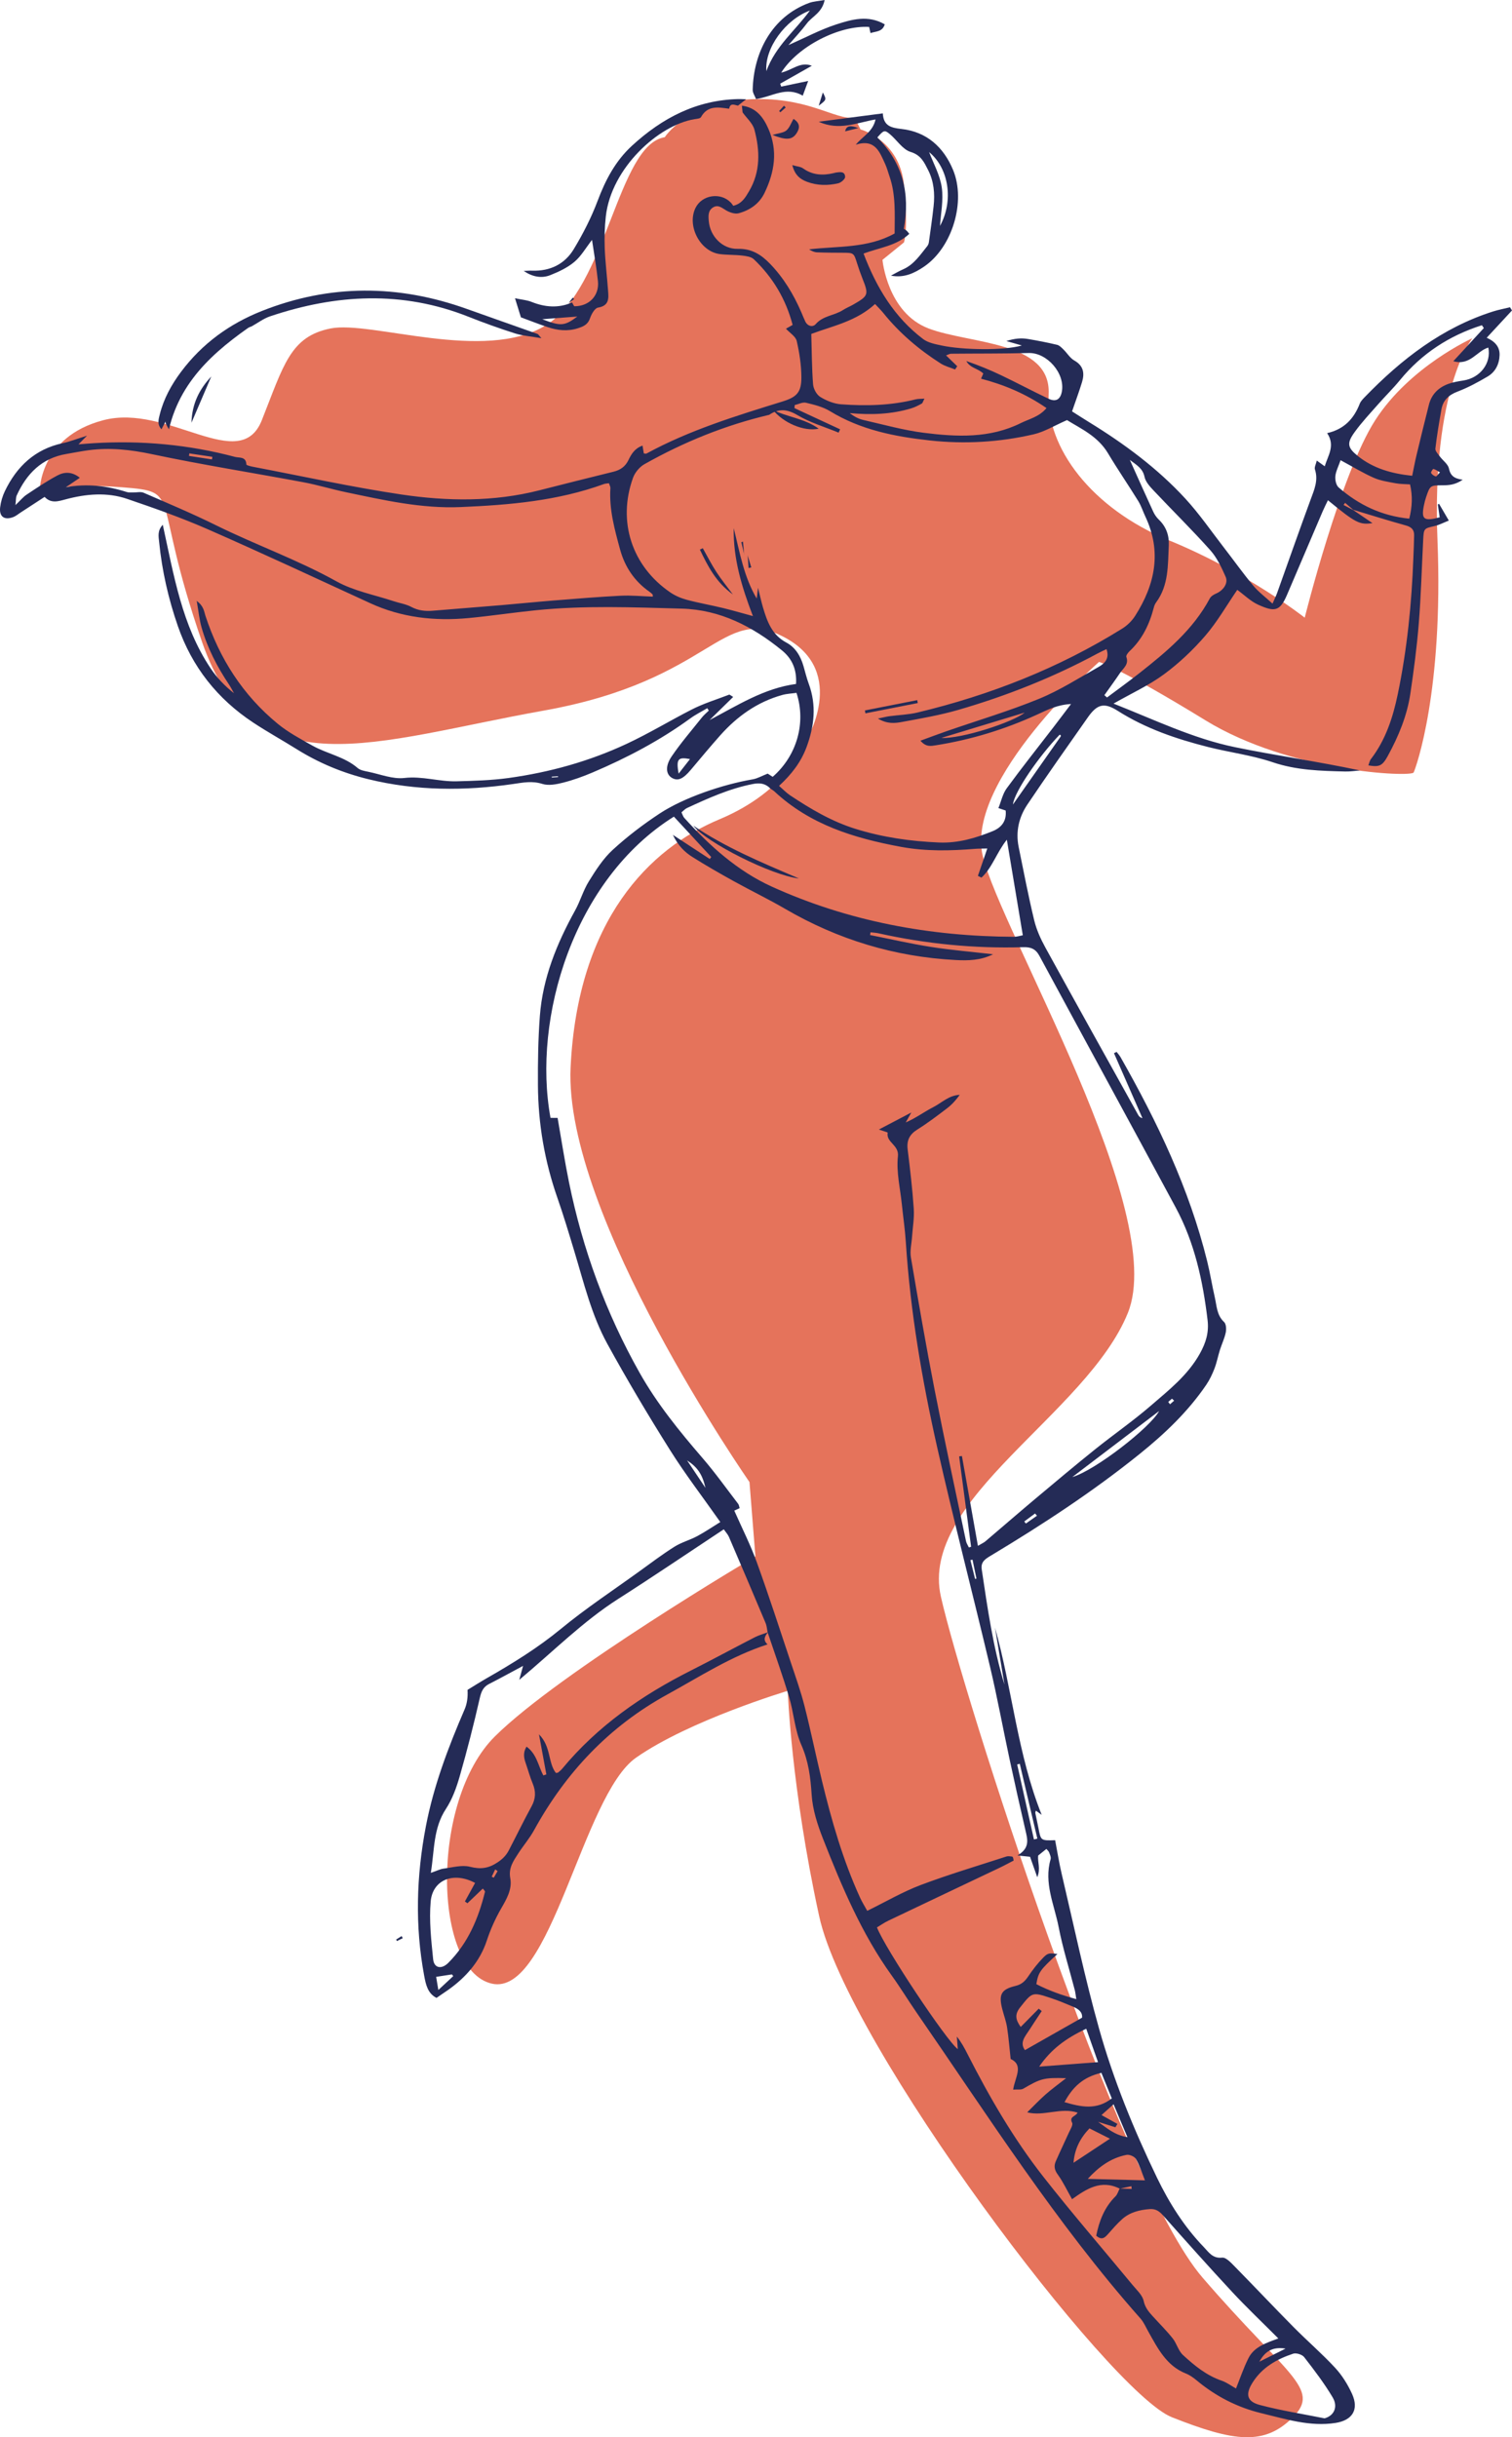 <?xml version="1.0" encoding="utf-8"?>
<svg width="229px" height="369px" viewbox="0 0 229 369" version="1.1" xmlns:xlink="http://www.w3.org/1999/xlink" xmlns="http://www.w3.org/2000/svg">
  <g id="Group-7">
    <path d="M94.682 5.775C94.682 5.775 97.851 0.716 107.004 0.073C116.158 -0.569 120.439 3.228 123.459 2.825L124.33 4.596C124.33 4.596 130.198 6.163 130.909 12.943C131.622 19.723 130.909 21.701 130.909 21.701L127.655 24.342C127.655 24.342 128.379 32.345 134.637 34.728C140.894 37.11 153.207 36.603 152.822 44.666C152.439 52.73 159.257 61.965 171.116 66.835C182.977 71.704 191.607 78.518 191.607 78.518C191.607 78.518 197.021 56.794 202.284 48.62C207.547 40.445 217 36.209 217 36.209C217 36.209 210.796 43.904 211.713 66.802C212.63 89.702 208.452 101.22 208.106 101.953C207.76 102.685 189.432 101.948 176.559 94.051C163.687 86.152 160.453 85.213 160.453 85.213C160.453 85.213 140.113 103.137 142.84 114.574C145.566 126.011 171.012 168.506 164.817 183.788C158.62 199.071 133.166 211.946 136.502 226.735C139.838 241.523 163.316 314.966 176.123 329.823C188.929 344.681 194.133 346.649 189.823 350.971C185.513 355.294 180.93 354.715 171.483 350.971C162.035 347.229 122.336 294.685 118.067 275.109C113.799 255.533 113.313 240.993 113.313 240.993C113.313 240.993 98.432 245.441 90.32 251.123C82.21 256.805 77.416 287.316 68.507 285.329C59.599 283.341 59.119 257.654 68.957 247.891C78.795 238.127 108.409 220.643 108.409 220.643L107.513 209.387C107.513 209.387 79.35 168.958 80.42 146.598C81.49 124.238 92.409 113.454 102.946 109.053C113.484 104.65 115.968 97.38 115.968 97.38C115.968 97.38 122.591 86.773 112.901 81.54C103.213 76.306 102.111 87.981 76.365 92.583C50.62 97.186 32.474 104.853 24.613 82.228C16.752 59.604 21.788 59.51 12.517 58.776C3.243 58.044 0 59.51 0 59.51C0 59.51 -0.169 51.2 9.641 48.62C19.451 46.039 30.351 56.94 33.655 48.62C36.961 40.3 37.948 35.948 44.07 34.728C50.194 33.508 67.371 39.953 76.672 34.247C85.971 28.542 87.518 6.908 94.682 5.775" transform="translate(6 15)" id="Fill-6" fill="#E5735B" fill-rule="evenodd" stroke="none" />
    <path d="M176.935 196.252C177.025 196.372 177.114 196.491 177.203 196.609C177.412 196.427 177.62 196.243 177.829 196.06C177.719 195.962 177.608 195.863 177.498 195.764C177.311 195.928 177.123 196.089 176.935 196.252ZM83.566 101.593C83.57 101.635 83.572 101.677 83.575 101.719C83.888 101.695 84.201 101.672 84.515 101.648C84.513 101.605 84.51 101.563 84.507 101.521C84.194 101.545 83.88 101.569 83.566 101.593ZM75.367 267.289C75.245 267.202 75.122 267.115 75.001 267.03C74.825 267.396 74.65 267.761 74.473 268.128C74.576 268.18 74.68 268.234 74.782 268.287C74.977 267.954 75.172 267.621 75.367 267.289ZM157.058 213.481C156.959 213.37 156.86 213.258 156.762 213.147C156.218 213.549 155.676 213.949 155.133 214.349C155.212 214.456 155.29 214.561 155.369 214.666C155.932 214.272 156.495 213.875 157.058 213.481ZM147.68 223.048C147.75 223.035 147.819 223.018 147.889 223.003C147.689 222.047 147.49 221.09 147.291 220.133C147.185 220.157 147.08 220.18 146.973 220.204C147.21 221.153 147.445 222.101 147.68 223.048ZM218.088 55.511C217.658 55.271 217.391 55.066 217.092 54.996C217.019 54.978 216.681 55.496 216.744 55.605C216.885 55.848 217.184 56.063 217.459 56.134C217.577 56.166 217.796 55.813 218.088 55.511ZM28.673 52.646C28.655 52.773 28.638 52.9 28.62 53.027C29.782 53.205 30.943 53.38 32.104 53.557C32.124 53.427 32.143 53.295 32.162 53.165C30.999 52.992 29.837 52.818 28.673 52.646ZM106.845 209.267C106.372 207.206 105.637 206.137 104.063 205.107C105.078 206.623 105.961 207.944 106.845 209.267ZM194.7 339.584C193.063 339.326 191.741 339.703 190.736 341.569C192.281 340.795 193.49 340.191 194.7 339.584ZM66.057 283.298C66.153 283.876 66.236 284.369 66.388 285.288C67.335 284.407 67.99 283.796 68.647 283.187C68.579 283.101 68.512 283.014 68.445 282.928C67.703 283.043 66.961 283.157 66.057 283.298ZM102.779 101.128C103.323 100.433 103.867 99.737 104.5 98.927C102.682 98.58 102.389 98.905 102.779 101.128ZM154.451 251.046C154.318 251.079 154.187 251.109 154.056 251.141C154.904 254.925 155.75 258.709 156.597 262.495C156.77 262.454 156.941 262.412 157.113 262.372C156.226 258.598 155.338 254.821 154.451 251.046ZM166.309 305.249C167.612 306.161 168.794 307.262 170.75 307.568C170.013 305.818 169.399 304.36 168.656 302.592C167.992 303.185 167.574 303.558 166.826 304.225C167.806 304.769 168.523 305.167 169.241 305.566C169.138 305.734 169.034 305.903 168.931 306.072C168.057 305.797 167.183 305.523 166.309 305.249ZM142.576 95.72C145.596 95.891 153.476 93.328 155.188 91.889C151.002 93.16 146.788 94.44 142.576 95.72ZM140.721 7.029C141.341 8.679 142.358 10.471 142.633 12.37C142.916 14.33 142.477 16.393 142.367 18.203C144.454 14.41 143.722 9.491 140.721 7.029ZM153.414 105.805C156.009 102.112 158.327 98.817 160.639 95.518C160.673 95.47 160.68 95.374 160.654 95.324C160.632 95.279 160.545 95.265 160.488 95.236C157.402 98.436 153.624 103.858 153.414 105.805ZM162.588 311.447C164.428 310.232 166.133 309.105 168.106 307.802C166.926 307.208 166.008 306.746 165.004 306.241C163.536 307.779 162.757 309.419 162.588 311.447ZM162.408 207.629C165.933 206.59 174.281 200.051 175.553 197.635C171.138 200.99 166.773 204.31 162.408 207.629ZM173.406 314.106C172.922 312.903 172.601 311.824 172.051 310.877C171.834 310.503 171.061 310.166 170.626 310.251C168.197 310.722 166.346 312.133 164.748 313.884C167.593 313.957 170.26 314.025 173.406 314.106ZM161.226 302.269C163.757 303.006 166.063 303.503 168.388 301.701C167.854 300.387 167.334 299.111 166.813 297.834C164.041 298.456 162.441 300.003 161.226 302.269ZM164.517 291.154C161.466 292.574 159.165 294.276 157.391 296.89C160.43 296.66 163.235 296.446 166.303 296.212C165.71 294.531 165.18 293.03 164.517 291.154ZM157.321 288.117C157.472 288.24 157.622 288.361 157.773 288.482C157.156 289.42 156.527 290.352 155.923 291.298C155.295 292.281 154.37 293.229 155.233 294.39C158.159 292.729 160.981 291.128 163.885 289.478C163.967 288.66 163.368 288.178 162.608 287.858C161.492 287.386 160.37 286.913 159.222 286.53C156.3 285.553 156.34 285.608 154.491 287.938C153.661 288.982 153.81 289.804 154.593 290.882C155.565 289.898 156.443 289.008 157.321 288.117ZM203.036 53.675C202.7 54.654 202.316 55.365 202.246 56.104C202.193 56.66 202.36 57.466 202.742 57.797C205.764 60.421 209.222 62.105 213.439 62.526C213.894 60.715 213.959 59.085 213.558 57.338C212.754 57.281 212.038 57.297 211.349 57.164C210.239 56.951 209.082 56.789 208.063 56.338C206.447 55.626 204.93 54.694 203.036 53.675ZM71.955 269.079C68.728 267.341 65.521 268.571 65.229 271.893C64.975 274.772 65.309 277.725 65.601 280.623C65.74 282.007 66.883 282.19 67.891 281.184C70.895 278.182 72.464 274.44 73.458 270.404C73.479 270.32 73.313 270.189 73.126 269.931C72.344 270.679 71.57 271.416 70.795 272.154C70.668 272.063 70.54 271.973 70.413 271.883C70.928 270.947 71.443 270.011 71.955 269.079ZM200.608 350.139C202.023 349.762 202.709 348.425 201.827 346.947C200.558 344.82 199.042 342.83 197.52 340.868C197.219 340.48 196.321 340.2 195.857 340.352C193.387 341.171 191.161 342.422 189.716 344.712C188.596 346.49 188.819 347.589 190.817 348.119C194.033 348.97 197.34 349.482 200.608 350.139ZM171.12 53.632C172.392 56.459 173.512 58.975 174.666 61.475C174.87 61.918 175.17 62.348 175.521 62.685C176.638 63.752 177.091 65.096 177.018 66.564C176.872 69.538 177.023 72.599 175.109 75.192C174.942 75.417 174.824 75.696 174.754 75.969C174.098 78.494 173.02 80.776 171.077 82.591C170.838 82.814 170.514 83.255 170.59 83.46C171.014 84.604 170.116 85.172 169.626 85.901C168.864 87.035 168.054 88.135 167.265 89.25C167.397 89.366 167.53 89.483 167.664 89.599C169.303 88.37 170.97 87.174 172.579 85.905C176.685 82.668 180.7 79.344 183.227 74.607C183.398 74.287 183.802 74.027 184.156 73.878C185.264 73.411 186.066 72.311 185.629 71.323C185.003 69.906 184.311 68.427 183.294 67.29C180.538 64.205 177.58 61.301 174.741 58.288C174.166 57.678 173.502 56.959 173.343 56.193C173.084 54.953 172.231 54.46 171.12 53.632ZM224.734 33.669C224.635 33.526 224.537 33.385 224.439 33.242C219.517 34.806 215.348 37.505 212.037 41.543C210.998 42.811 209.816 43.963 208.733 45.197C207.515 46.583 206.238 47.935 205.164 49.426C203.957 51.1 204.059 51.76 205.646 53.037C207.993 54.923 210.761 55.708 213.884 56.034C214.123 54.882 214.298 53.912 214.528 52.956C215.145 50.387 215.77 47.819 216.421 45.258C216.823 43.676 217.884 42.65 219.382 42.112C220.108 41.851 220.889 41.727 221.656 41.606C224.163 41.213 225.887 39.009 225.415 36.623C223.678 37.114 222.665 39.416 220.113 38.685C221.765 36.892 223.248 35.28 224.734 33.669ZM140.014 44.353C139.794 44.77 139.745 45.025 139.6 45.105C139.105 45.377 138.593 45.646 138.054 45.811C135.014 46.74 131.902 46.838 128.695 46.547C129.341 47.052 130.016 47.418 130.739 47.583C133.801 48.281 136.85 49.141 139.954 49.53C144.914 50.154 149.902 50.391 154.608 48.056C155.904 47.414 157.397 47.114 158.499 45.782C155.328 43.6 152.059 42.245 148.584 41.335C148.717 41.024 148.819 40.791 148.923 40.552C148.172 39.792 146.911 39.731 146.359 38.664C148.195 39.293 149.973 40.024 151.704 40.851C154.091 41.992 156.425 43.241 158.815 44.372C159.918 44.894 160.596 44.475 160.819 43.312C161.352 40.533 158.578 37.375 155.815 37.447C151.892 37.551 147.966 37.515 144.041 37.554C143.816 37.556 143.595 37.702 143.287 37.809C143.945 38.447 144.46 38.948 144.977 39.448C144.869 39.612 144.762 39.776 144.654 39.94C143.921 39.641 143.122 39.446 142.465 39.027C139.191 36.938 136.252 34.453 133.803 31.413C133.423 30.941 132.982 30.517 132.53 30.03C129.666 32.663 126.086 33.352 122.874 34.558C122.952 37.215 122.952 39.709 123.144 42.189C123.197 42.866 123.673 43.75 124.231 44.093C125.166 44.67 126.305 45.132 127.389 45.212C131.171 45.489 134.952 45.401 138.667 44.465C139.035 44.372 139.433 44.398 140.014 44.353ZM149.531 112.464C148.703 112.485 148.209 112.475 147.719 112.514C143.947 112.816 140.239 112.916 136.433 112.21C129.343 110.895 122.685 108.863 117.281 103.816C117.075 103.624 116.791 103.51 116.592 103.309C115.85 102.57 114.983 102.514 114.013 102.703C110.496 103.385 107.268 104.847 104.048 106.336C103.746 106.475 103.51 106.756 103.215 106.993C103.381 107.332 103.454 107.63 103.635 107.829C107.465 112.047 111.714 115.888 116.884 118.232C128.504 123.503 140.833 125.775 153.576 125.832C154.031 125.833 154.489 125.675 154.91 125.599C154.103 120.766 153.322 116.098 152.492 111.133C150.931 113.097 150.289 115.368 148.645 116.875C148.466 116.785 148.287 116.695 148.108 116.605C148.548 115.322 148.991 114.038 149.531 112.464ZM98.871 74.332C98.856 74.134 98.877 74.037 98.84 74.001C98.69 73.852 98.53 73.705 98.356 73.585C96.086 72.002 94.629 69.811 93.914 67.193C93.088 64.165 92.24 61.118 92.448 57.914C92.463 57.674 92.308 57.423 92.227 57.162C91.898 57.212 91.679 57.209 91.486 57.279C84.47 59.836 77.151 60.456 69.771 60.77C63.843 61.025 58.133 59.724 52.405 58.523C50.243 58.072 48.122 57.419 45.954 57.013C38.297 55.581 30.597 54.369 22.982 52.756C19.776 52.077 16.655 51.74 13.437 52.162C12.305 52.309 11.184 52.543 10.059 52.732C6.322 53.359 4.029 55.724 2.526 59.019C2.384 59.331 2.429 59.729 2.34 60.473C3.103 59.748 3.509 59.236 4.028 58.892C5.568 57.871 7.105 56.826 8.736 55.965C9.76 55.424 10.929 55.389 12.09 56.337C11.331 56.852 10.655 57.307 9.981 57.764C13.146 57.197 16.197 57.536 19.209 58.497C19.517 58.596 19.877 58.547 20.212 58.554C20.732 58.568 21.32 58.414 21.76 58.606C25.431 60.201 29.128 61.753 32.713 63.525C38.727 66.496 45.067 68.741 50.958 72.017C53.596 73.485 56.731 74.061 59.645 75.03C60.524 75.323 61.482 75.454 62.285 75.885C63.358 76.459 64.436 76.561 65.597 76.462C69.017 76.173 72.439 75.916 75.858 75.627C78.564 75.399 81.267 75.123 83.974 74.906C87.313 74.64 90.652 74.361 93.998 74.194C95.613 74.114 97.242 74.278 98.871 74.332ZM169.596 315.37C166.738 313.93 164.5 315.439 162.368 316.963C161.62 315.643 161.012 314.342 160.185 313.2C159.685 312.51 159.604 311.912 159.903 311.225C160.529 309.784 161.22 308.372 161.861 306.936C162.088 306.427 162.55 305.735 162.379 305.39C161.897 304.423 162.909 304.471 163.207 303.853C160.634 303.02 158.083 304.463 155.573 303.811C156.522 302.88 157.406 301.941 158.369 301.093C159.297 300.276 160.308 299.55 161.466 298.64C158.096 298.538 157.63 298.683 154.978 300.232C154.637 300.431 154.116 300.321 153.447 300.372C153.718 298.526 155.111 296.681 153.067 295.732C152.879 294.014 152.762 292.476 152.526 290.955C152.385 290.041 152.057 289.157 151.819 288.26C151.221 285.999 151.595 285.196 153.795 284.672C154.745 284.447 155.244 283.949 155.746 283.206C156.418 282.206 157.169 281.237 158.012 280.38C158.738 279.643 158.946 279.689 160.157 279.837C157.509 282.261 157.255 282.62 156.96 284.404C158.817 285.354 160.767 286.069 163.011 286.67C162.901 285.993 162.87 285.646 162.784 285.312C161.959 282.127 160.962 278.977 160.337 275.754C159.68 272.376 158.066 269.08 159.122 265.481C159.209 265.183 159.011 264.784 158.891 264.452C158.825 264.272 158.646 264.131 158.481 263.928C158.02 264.3 157.603 264.639 157.235 264.934C157.124 265.945 157.642 266.894 157.098 268.214C156.636 266.901 156.313 265.989 156.007 265.116C155.469 265.061 155.035 265.016 154.098 264.919C156.042 263.783 155.622 262.459 155.309 261.109C154.485 257.557 153.686 253.998 152.922 250.432C151.916 245.748 151.056 241.031 149.953 236.372C147.331 225.309 144.465 214.304 141.961 203.218C139.646 192.958 137.874 182.593 137.193 172.071C137.07 170.145 136.782 168.232 136.586 166.312C136.338 163.893 135.734 161.435 135.993 159.07C136.184 157.319 134.186 156.986 134.441 155.488C134.452 155.425 133.755 155.241 133.104 155.014C134.813 154.118 136.252 153.365 138.024 152.436C137.592 153.204 137.386 153.57 137.178 153.937C138.708 153.286 139.954 152.335 141.327 151.637C142.632 150.971 143.728 149.813 145.356 149.765C144.796 150.538 144.185 151.228 143.465 151.777C141.988 152.906 140.5 154.033 138.928 155.018C137.74 155.762 137.3 156.665 137.472 158.046C137.841 161.024 138.19 164.012 138.394 167.005C138.49 168.407 138.23 169.833 138.133 171.25C138.063 172.292 137.789 173.371 137.96 174.374C139.098 181.071 140.251 187.767 141.554 194.432C143.05 202.08 144.705 209.696 146.306 217.324C146.377 217.66 146.592 217.967 146.74 218.287C146.853 218.252 146.965 218.218 147.077 218.185C146.473 213.624 145.869 209.065 145.265 204.504C145.406 204.482 145.547 204.462 145.687 204.44C146.482 208.901 147.276 213.362 148.11 218.042C148.671 217.709 148.993 217.571 149.25 217.356C151.756 215.228 154.237 213.072 156.756 210.957C159.768 208.431 162.779 205.902 165.845 203.441C168.631 201.201 171.586 199.162 174.289 196.827C177.025 194.462 179.897 192.226 181.734 188.922C182.658 187.255 183.116 185.713 182.892 183.853C182.182 177.914 180.924 172.123 178.066 166.818C171.215 154.096 164.287 141.415 157.416 128.703C156.859 127.671 156.121 127.371 154.986 127.406C147.59 127.631 140.279 126.91 133.055 125.303C132.661 125.215 132.25 125.201 131.847 125.152C131.823 125.29 131.799 125.427 131.776 125.565C134.851 126.174 137.91 126.884 141.004 127.367C144.118 127.854 147.269 128.116 150.404 128.477C148.546 129.414 146.641 129.451 144.744 129.351C135.504 128.867 126.901 126.257 118.9 121.593C116.371 120.119 113.724 118.848 111.161 117.429C109.036 116.252 106.924 115.045 104.87 113.749C103.694 113.006 102.683 112.026 101.911 110.399C103.991 111.761 105.743 112.907 107.497 114.053C107.571 113.953 107.644 113.853 107.719 113.753C105.826 111.707 103.934 109.661 102.065 107.641C86.85 117.149 80.61 138.159 83.377 153.247C83.708 153.25 84.042 153.252 84.452 153.255C85.025 156.516 85.519 159.764 86.174 162.98C88.244 173.148 91.771 182.788 96.87 191.836C99.518 196.537 102.899 200.691 106.412 204.763C108.321 206.975 110.022 209.369 111.804 211.69C111.924 211.847 111.94 212.084 112.02 212.336C111.761 212.456 111.523 212.566 111.211 212.711C112.358 215.314 113.655 217.864 114.623 220.534C116.449 225.575 118.097 230.681 119.796 235.769C120.519 237.936 121.288 240.095 121.85 242.306C122.803 246.048 123.576 249.836 124.483 253.591C125.948 259.647 127.666 265.626 130.264 271.315C130.579 272.002 130.988 272.647 131.349 273.303C134.177 271.918 136.717 270.424 139.432 269.399C143.709 267.786 148.103 266.483 152.454 265.068C152.7 264.988 153 265.063 153.276 265.083C153.328 265.087 153.389 265.163 153.421 265.221C153.453 265.281 153.454 265.358 153.526 265.689C152.862 266.03 152.14 266.428 151.396 266.782C145.78 269.454 140.157 272.112 134.545 274.792C133.93 275.085 133.368 275.484 132.819 275.812C134.079 279.046 143.357 292.988 145.063 294.241C145.01 293.559 144.965 292.951 144.919 292.34C145.61 293.203 146.077 294.084 146.528 294.973C149.846 301.49 153.508 307.812 158.022 313.566C162.388 319.133 167.026 324.487 171.531 329.947C172.162 330.71 173.023 331.476 173.213 332.362C173.432 333.378 173.975 334.006 174.589 334.683C175.598 335.796 176.673 336.857 177.606 338.03C178.216 338.797 178.461 339.903 179.158 340.546C180.889 342.139 182.713 343.642 185.013 344.434C185.814 344.709 186.524 345.246 187.199 345.62C187.796 344.145 188.334 342.522 189.095 341.012C189.946 339.329 191.712 338.734 193.613 338.046C191.14 335.566 188.81 333.36 186.629 331.015C183.078 327.2 179.609 323.306 176.146 319.411C175.573 318.766 175.017 318.395 174.136 318.458C172.601 318.573 171.146 318.93 169.975 319.964C169.179 320.667 168.483 321.491 167.773 322.289C167.302 322.817 166.845 323.206 166.027 322.49C166.471 320.293 167.247 318.213 168.944 316.533C169.248 316.232 169.37 315.748 169.578 315.35C170.187 315.369 170.796 315.388 171.405 315.406C171.389 315.27 171.371 315.132 171.354 314.996C170.768 315.12 170.182 315.245 169.596 315.37ZM116.475 46.811C109.821 48.378 103.547 50.929 97.604 54.278C96.865 54.694 96.165 55.538 95.876 56.337C93.486 62.953 95.703 69.716 101.519 73.691C102.264 74.201 103.148 74.576 104.023 74.811C105.815 75.292 107.648 75.608 109.453 76.045C110.951 76.407 112.433 76.843 114.033 77.276C112.341 72.874 111.036 68.569 111.124 63.959C112.038 67.594 112.645 71.313 114.608 74.624C114.663 74.171 114.718 73.718 114.807 72.989C115.103 74.177 115.297 75.085 115.56 75.974C116.189 78.101 116.923 80.131 119.093 81.284C120.479 82.021 121.249 83.336 121.687 84.832C121.948 85.724 122.16 86.635 122.481 87.504C123.692 90.77 123.334 93.954 122.145 97.142C121.3 99.406 119.881 101.244 117.99 102.982C118.614 103.52 119.099 104.038 119.673 104.419C122.775 106.485 125.969 108.371 129.562 109.49C133.687 110.774 137.91 111.377 142.218 111.557C145.084 111.677 147.733 110.9 150.332 109.844C151.732 109.276 152.474 108.267 152.313 106.713C151.923 106.583 151.61 106.478 151.215 106.345C151.637 105.302 151.859 104.189 152.467 103.358C154.742 100.246 157.144 97.23 159.494 94.174C160.351 93.061 161.192 91.936 162.212 90.591C160.132 90.693 158.617 91.482 157.078 92.188C152.175 94.435 147.065 95.997 141.739 96.837C141.013 96.951 140.238 97.133 139.409 96.142C140.893 95.6 142.139 95.127 143.396 94.692C148.054 93.079 152.796 91.671 157.353 89.808C160.506 88.52 163.422 86.642 166.408 84.962C167.349 84.433 168.076 83.647 167.583 82.28C167.09 82.519 166.64 82.718 166.209 82.951C159.51 86.561 152.472 89.35 145.178 91.466C142.374 92.279 139.476 92.781 136.6 93.308C135.548 93.501 134.393 93.642 132.964 92.791C133.817 92.615 134.253 92.497 134.699 92.437C136.116 92.247 137.565 92.208 138.947 91.878C149.94 89.249 160.348 85.159 169.966 79.171C170.726 78.698 171.44 78.002 171.92 77.248C174.942 72.506 175.991 67.529 173.466 62.198C173.1 61.424 172.842 60.585 172.394 59.861C170.895 57.431 169.273 55.076 167.81 52.625C166.25 50.011 163.635 48.876 161.606 47.603C159.67 48.449 158.176 49.381 156.552 49.757C151.366 50.957 146.093 51.263 140.787 50.681C135.495 50.102 130.343 49.083 125.694 46.244C124.622 45.591 123.313 45.273 122.07 44.977C121.558 44.854 120.935 45.198 120.364 45.33C120.351 45.483 120.337 45.637 120.325 45.791C122.63 46.86 124.934 47.93 127.238 49C127.162 49.166 127.086 49.332 127.011 49.5C124.917 48.639 122.7 47.99 120.773 46.849C119.181 45.908 117.904 45.841 116.458 46.832L116.475 46.811ZM204.927 61.2C205.911 61.87 206.894 62.54 207.869 63.205C205.914 63.484 205.328 63.189 201.122 59.737C200.842 60.329 200.56 60.873 200.32 61.434C198.517 65.642 196.721 69.852 194.924 74.063C193.837 76.606 193.029 76.663 190.564 75.558C189.422 75.045 188.476 74.094 187.391 73.305C185.786 75.646 184.372 78.136 182.537 80.263C180.685 82.413 178.568 84.409 176.286 86.092C174.031 87.756 171.425 88.945 168.65 90.526C174.932 93.005 180.746 95.832 187.066 97.127C193.313 98.408 199.641 99.295 205.974 100.649C205.234 100.706 204.491 100.826 203.752 100.807C200.042 100.716 196.374 100.63 192.755 99.405C189.592 98.334 186.214 97.918 182.961 97.096C178.162 95.882 173.509 94.303 169.279 91.616C167.224 90.312 166.169 90.605 164.764 92.602C161.679 96.99 158.585 101.372 155.592 105.823C154.312 107.728 153.811 109.916 154.279 112.224C155.032 115.935 155.749 119.656 156.636 123.338C156.983 124.772 157.62 126.173 158.336 127.474C162.986 135.937 167.694 144.368 172.388 152.807C172.507 153.022 172.68 153.209 173.027 153.29C171.591 150.013 170.154 146.734 168.719 143.456C168.85 143.39 168.983 143.322 169.115 143.255C169.318 143.525 169.552 143.776 169.718 144.067C175.285 153.864 180.123 163.972 182.84 174.979C183.285 176.783 183.575 178.622 183.99 180.434C184.287 181.729 184.277 183.122 185.399 184.161C185.714 184.453 185.751 185.242 185.646 185.747C185.457 186.648 185.041 187.498 184.762 188.383C184.468 189.318 184.288 190.295 183.937 191.205C183.608 192.063 183.202 192.913 182.687 193.671C179.925 197.733 176.389 201.087 172.597 204.14C165.511 209.843 157.908 214.814 150.118 219.496C149.277 220 148.511 220.433 148.686 221.599C149.566 227.462 150.388 233.334 152.131 239.047C151.651 236.173 151.173 233.299 150.694 230.425C153.328 239.787 154.097 249.601 157.769 258.774C157.478 258.56 157.186 258.347 156.895 258.135C156.86 258.255 156.781 258.385 156.803 258.495C156.953 259.266 157.139 260.029 157.284 260.801C157.637 262.677 157.63 262.678 159.805 262.611C160.133 264.309 160.406 266.054 160.811 267.768C162.649 275.562 164.291 283.413 166.453 291.118C168.637 298.901 171.709 306.406 175.225 313.689C177.068 317.506 179.339 321.119 182.318 324.207C183.082 324.999 183.65 325.965 185.103 325.809C185.678 325.747 186.43 326.566 186.968 327.112C189.977 330.172 192.92 333.296 195.937 336.346C197.998 338.428 200.229 340.347 202.216 342.493C203.264 343.627 204.123 345.013 204.767 346.422C205.859 348.809 204.832 350.437 202.274 350.836C198.404 351.439 194.757 350.251 191.1 349.378C187.45 348.506 184.138 346.814 181.229 344.385C180.74 343.977 180.193 343.586 179.607 343.354C176.654 342.18 175.356 339.554 173.929 337.026C173.549 336.352 173.24 335.605 172.735 335.033C159.982 320.629 149.684 304.428 138.792 288.661C137.531 286.837 136.381 284.935 135.085 283.138C130.493 276.767 127.481 269.597 124.635 262.355C123.804 260.246 123.076 257.978 122.931 255.742C122.76 253.098 122.455 250.648 121.359 248.163C120.366 245.91 120.22 243.299 119.503 240.906C118.523 237.63 117.357 234.409 116.269 231.166C116.164 230.678 116.134 230.16 115.944 229.708C114.113 225.358 112.262 221.018 110.398 216.682C110.238 216.313 109.939 216.001 109.622 215.539C104.24 219.096 98.986 222.662 93.637 226.074C88.299 229.48 83.852 233.978 78.643 238.333C78.909 237.358 79.028 236.928 79.222 236.216C77.34 237.223 75.724 238.115 74.079 238.952C73.159 239.42 72.884 240.13 72.656 241.128C71.751 245.095 70.742 249.045 69.618 252.957C69.129 254.661 68.498 256.408 67.535 257.873C65.609 260.805 65.813 264.065 65.251 267.557C66.153 267.247 66.658 266.976 67.189 266.909C68.519 266.739 69.946 266.319 71.177 266.63C72.781 267.036 73.971 266.884 75.345 265.974C76.113 265.466 76.653 264.923 77.047 264.173C78.207 261.955 79.292 259.698 80.497 257.504C81.141 256.333 81.188 255.24 80.679 254.028C80.265 253.041 79.989 251.997 79.634 250.986C79.347 250.168 79.181 249.368 79.743 248.443C81.298 249.551 81.516 251.359 82.29 252.804C82.444 252.752 82.595 252.7 82.748 252.648C82.403 250.775 82.057 248.901 81.63 246.58C83.492 248.443 82.97 250.852 84.192 252.43C84.389 252.395 84.476 252.406 84.521 252.368C84.736 252.185 84.965 252.01 85.144 251.793C90.488 245.338 97.193 240.678 104.61 236.937C107.863 235.295 111.066 233.554 114.307 231.888C114.935 231.565 115.632 231.38 116.298 231.129C115.886 231.692 115.48 232.253 116.246 232.965C110.725 234.749 105.987 237.847 101.056 240.554C92.281 245.37 85.689 252.347 80.887 261.092C80.209 262.327 79.27 263.416 78.499 264.604C77.768 265.734 76.992 266.807 77.281 268.349C77.604 270.068 76.7 271.56 75.885 272.98C74.995 274.534 74.288 276.118 73.718 277.836C72.681 280.97 70.549 283.393 67.849 285.294C67.296 285.683 66.734 286.059 66.112 286.485C64.765 285.803 64.491 284.449 64.242 283.116C62.836 275.565 63.059 268.026 64.501 260.508C65.68 254.358 67.889 248.546 70.36 242.82C70.734 241.954 70.879 240.988 70.81 239.848C71.778 239.259 72.733 238.647 73.716 238.085C77.626 235.85 81.433 233.507 84.943 230.62C88.746 227.489 92.882 224.761 96.881 221.871C98.621 220.615 100.336 219.315 102.149 218.175C103.213 217.504 104.484 217.171 105.6 216.572C106.832 215.91 107.991 215.116 109.093 214.438C106.419 210.636 103.767 207.186 101.464 203.517C98.154 198.251 94.967 192.9 91.976 187.447C89.593 183.101 88.436 178.25 87.007 173.523C86.18 170.786 85.36 168.041 84.416 165.342C82.486 159.822 81.508 154.137 81.473 148.305C81.451 144.807 81.502 141.296 81.766 137.81C82.201 132.065 84.334 126.849 87.097 121.851C87.887 120.426 88.334 118.802 89.191 117.424C90.238 115.739 91.351 113.998 92.794 112.673C94.995 110.652 97.407 108.818 99.904 107.172C103.559 104.763 109.457 102.769 113.989 101.994C114.719 101.869 115.402 101.466 116.269 101.127C116.387 101.204 116.718 101.417 117.026 101.616C120.675 98.434 122.124 93.463 120.631 88.9C119.945 88.998 119.188 89.025 118.479 89.221C114.708 90.267 111.652 92.446 109.08 95.337C107.562 97.048 106.096 98.807 104.623 100.558C103.457 101.943 102.666 102.296 101.773 101.777C100.875 101.256 100.701 100.026 101.724 98.522C103.123 96.462 104.763 94.567 106.318 92.615C106.62 92.237 107.004 91.925 107.351 91.584C107.274 91.462 107.199 91.342 107.122 91.221C106.261 91.733 105.356 92.18 104.549 92.767C99.953 96.109 94.963 98.739 89.749 100.953C88.306 101.566 86.814 102.106 85.297 102.491C84.28 102.75 83.082 102.985 82.138 102.684C80.598 102.195 79.212 102.482 77.724 102.699C70.373 103.766 63.044 103.75 55.781 101.971C51.931 101.027 48.312 99.535 44.946 97.432C42.762 96.068 40.503 94.822 38.357 93.404C32.927 89.82 29.079 84.966 26.94 78.797C25.504 74.659 24.533 70.41 24.101 66.05C24.022 65.248 23.8 64.369 24.653 63.448C26.331 71.099 27.545 78.689 31.898 85.187C32.842 86.595 34.023 87.843 35.437 88.955C35.188 88.518 34.968 88.064 34.689 87.647C32.884 84.957 31.407 82.103 30.522 78.979C30.197 77.832 30.084 76.624 29.793 74.979C30.867 75.768 30.896 76.564 31.113 77.227C33.237 83.708 36.788 89.254 42.069 93.586C43.651 94.883 45.505 95.871 47.301 96.879C49.527 98.132 52.167 98.548 54.175 100.285C54.576 100.629 55.225 100.733 55.779 100.847C57.599 101.22 59.48 101.991 61.24 101.787C63.961 101.47 66.506 102.36 69.137 102.291C71.78 102.222 74.44 102.148 77.052 101.787C83.237 100.927 89.18 99.29 94.898 96.624C98.278 95.046 101.435 93.128 104.73 91.44C106.545 90.51 108.524 89.906 110.436 89.172C110.513 89.142 110.664 89.296 111.041 89.519C109.821 90.715 108.645 91.866 107.471 93.017C111.72 90.781 115.729 88.201 120.566 87.553C120.697 85.318 119.943 83.698 118.411 82.453C113.984 78.854 109.089 76.308 103.247 76.148C95.888 75.947 88.523 75.648 81.176 76.392C77.761 76.738 74.365 77.254 70.949 77.577C65.814 78.061 60.821 77.505 56.07 75.323C47.89 71.564 39.732 67.755 31.487 64.139C27.502 62.391 23.377 60.936 19.254 59.532C16.195 58.489 13.039 58.776 9.949 59.599C8.829 59.898 7.743 60.272 6.755 59.231C5.474 60.067 4.283 60.844 3.09 61.619C2.732 61.852 2.395 62.143 2.003 62.289C0.65 62.795 -0.15 62.221 0.024 60.794C0.126 59.958 0.38 59.102 0.746 58.343C2.552 54.605 5.311 51.999 9.495 51.097C10.595 50.86 11.655 50.44 13.179 49.963C12.626 50.522 12.393 50.759 11.885 51.273C12.819 51.202 13.479 51.143 14.142 51.103C21.403 50.661 28.566 51.306 35.601 53.178C36.222 53.343 37.273 53.085 37.314 54.322C37.319 54.463 38.052 54.623 38.461 54.7C45.905 56.119 53.316 57.758 60.805 58.87C67.752 59.901 74.77 59.996 81.683 58.236C85.424 57.286 89.166 56.336 92.914 55.419C93.962 55.162 94.716 54.63 95.187 53.648C95.622 52.743 96.133 51.881 97.315 51.465C97.387 51.907 97.448 52.28 97.508 52.651C97.656 52.657 97.823 52.72 97.927 52.662C104.442 49.113 111.49 46.965 118.526 44.783C120.68 44.113 121.378 43.405 121.372 41.124C121.365 39.284 121.081 37.417 120.666 35.623C120.509 34.941 119.641 34.424 119.037 33.767C119.23 33.657 119.556 33.472 120.047 33.194C119.035 29.333 117.073 26.006 114.167 23.248C113.765 22.865 113.02 22.767 112.414 22.696C111.284 22.562 110.128 22.615 109 22.466C106.024 22.069 104.008 18.189 105.335 15.483C106.309 13.499 109.121 13.063 110.677 14.663C110.826 14.815 110.94 15.002 111.056 15.157C112.379 14.837 112.898 13.878 113.434 12.978C115.203 9.999 115.107 6.8 114.258 3.621C114 2.662 113.084 1.879 112.469 1.017C112.436 0.678 112.401 0.339 112.364 0C114.458 0.277 115.56 1.645 116.362 3.465C117.841 6.822 117.316 10.033 115.802 13.19C115.01 14.848 113.583 15.823 111.883 16.287C111.314 16.442 110.506 16.168 109.957 15.84C109.32 15.461 108.77 14.95 108.026 15.386C107.213 15.86 107.279 16.705 107.351 17.497C107.553 19.776 109.418 21.738 111.745 21.676C113.843 21.622 115.291 22.561 116.615 23.927C118.683 26.059 120.188 28.563 121.363 31.276C121.562 31.735 121.741 32.205 121.956 32.656C122.318 33.42 123.114 33.567 123.541 33.073C124.663 31.778 126.374 31.787 127.675 30.939C128.151 30.629 128.694 30.419 129.189 30.135C131.557 28.78 131.601 28.627 130.603 26.119C130.313 25.389 130.055 24.644 129.818 23.895C129.309 22.271 129.312 22.271 127.591 22.267C126.305 22.263 125.02 22.258 123.735 22.206C123.336 22.189 122.942 22.014 122.542 21.751C126.908 21.238 131.419 21.617 135.495 19.348C135.501 16.415 135.697 13.495 134.709 10.672C134.496 10.065 134.341 9.432 134.072 8.852C133.235 7.047 132.564 4.97 129.611 5.909C130.655 4.627 132.207 3.947 132.602 2.083C129.781 2.58 127.082 3.834 123.997 2.431C127.43 1.983 130.484 1.587 133.707 1.166C133.813 3.043 134.905 3.345 136.531 3.526C140.33 3.95 142.907 6.249 144.35 9.739C146.325 14.512 144.232 21.437 139.984 24.345C138.507 25.355 136.917 26.119 134.941 25.732C135.544 25.415 136.131 25.061 136.753 24.789C138.417 24.067 139.358 22.602 140.432 21.272C140.559 21.113 140.652 20.894 140.68 20.691C140.934 18.861 141.201 17.03 141.401 15.193C141.606 13.314 141.441 11.454 140.569 9.75C139.979 8.595 139.506 7.485 137.911 7C136.69 6.627 135.823 5.162 134.727 4.269C133.958 3.641 133.817 3.729 132.878 4.812C136.693 8.64 137.89 13.269 136.886 18.638C136.966 18.691 137.146 18.782 137.295 18.911C137.435 19.034 137.542 19.194 137.72 19.403C135.775 21.227 133.201 21.488 130.788 22.391C132.76 27.571 135.464 32.038 139.806 35.329C140.558 35.9 141.64 36.102 142.604 36.309C145.756 36.986 151.962 37.103 154.765 36.308C153.932 36.07 153.354 35.903 152.423 35.637C153.683 35.23 154.685 35.156 155.692 35.325C157.17 35.573 158.642 35.858 160.098 36.204C160.461 36.29 160.783 36.637 161.071 36.917C161.629 37.461 162.055 38.211 162.704 38.577C164.111 39.372 164.285 40.507 163.877 41.852C163.446 43.273 162.923 44.669 162.368 46.285C163.172 46.793 164.055 47.367 164.953 47.918C170.277 51.188 175.283 54.884 179.523 59.489C181.644 61.794 183.434 64.407 185.357 66.891C186.846 68.812 188.256 70.797 189.808 72.664C190.605 73.623 191.637 74.386 192.731 75.392C193.061 74.626 193.275 74.197 193.437 73.749C195.125 69.039 196.775 64.313 198.507 59.619C199.057 58.128 199.692 56.712 199.152 55.066C199.046 54.74 199.303 54.296 199.432 53.732C199.902 54.071 200.211 54.294 200.638 54.6C201.133 52.941 202.271 51.474 201.002 49.576C203.598 48.989 205.061 47.375 205.938 45.129C206.087 44.746 206.413 44.416 206.708 44.111C212.249 38.39 218.416 33.606 226.132 31.156C226.97 30.891 227.841 30.728 228.696 30.518C228.797 30.679 228.899 30.841 229 31.003C227.773 32.326 226.547 33.65 225.169 35.136C226.399 35.682 227.157 36.499 227.12 37.753C227.079 39.122 226.491 40.304 225.318 41C223.85 41.867 222.328 42.689 220.739 43.294C219.384 43.809 218.553 44.615 218.308 46.001C217.961 47.966 217.623 49.935 217.395 51.916C217.351 52.289 217.805 52.746 218.084 53.125C218.537 53.741 219.311 54.267 219.449 54.936C219.673 56.02 220.263 56.476 221.537 56.629C220.383 57.426 219.41 57.474 218.411 57.476C216.632 57.477 216.579 57.525 216.001 59.231C215.863 59.637 215.754 60.053 215.669 60.473C215.232 62.631 215.617 62.959 218.048 62.323C217.957 61.689 217.863 61.034 217.77 60.38C217.829 60.345 217.888 60.309 217.948 60.272C218.388 61.026 218.827 61.78 219.431 62.816C218.646 63.125 217.988 63.477 217.286 63.641C215.661 64.021 215.641 63.984 215.549 65.728C215.332 69.94 215.222 74.16 214.884 78.364C214.599 81.925 214.13 85.476 213.606 89.012C213.108 92.372 211.81 95.485 210.19 98.451C209.351 99.985 208.89 100.154 207.245 99.881C207.376 99.543 207.433 99.183 207.629 98.929C209.869 96.014 210.963 92.631 211.699 89.1C213.117 82.288 213.803 75.391 214.062 68.446C214.105 67.303 214.161 66.16 214.176 65.016C214.186 64.186 213.753 63.786 212.924 63.556C210.249 62.816 207.601 61.979 204.943 61.18C204.536 60.829 204.128 60.479 203.721 60.129C203.644 60.239 203.567 60.347 203.489 60.458C203.968 60.705 204.449 60.952 204.927 61.2L204.927 61.2Z" transform="translate(0 16)" id="Fill-18" fill="#242B56" fill-rule="evenodd" stroke="none" />
    <path d="M9.439 32.924C7.744 33.053 6.137 33.175 4.124 33.327C6.945 34.423 7.516 34.357 9.439 32.924ZM8.629 30.766C8.764 30.977 8.898 31.37 9.032 31.369C11.241 31.36 12.783 29.75 12.56 27.574C12.354 25.554 11.99 23.549 11.664 21.323C10.712 22.543 10.017 23.79 8.995 24.647C7.948 25.527 6.629 26.149 5.339 26.659C3.988 27.193 2.601 26.898 1.315 26.017C1.746 26.003 2.178 25.965 2.607 25.98C5.312 26.072 7.522 24.991 8.885 22.744C10.299 20.411 11.561 17.942 12.518 15.393C13.706 12.235 15.214 9.364 17.718 7.063C22.274 2.875 27.475 0.143 33.818 0.001C34.152 -0.006 34.487 0.017 35 0.031C34.484 0.436 34.125 0.717 33.765 0.998C33.226 0.886 32.6 0.526 32.432 1.463C30.822 1.248 29.185 0.896 28.164 2.74C28.045 2.955 27.534 2.988 27.195 3.043C21.756 3.917 14.573 10.428 13.754 17.768C13.578 19.366 13.53 20.991 13.592 22.599C13.673 24.704 13.936 26.802 14.088 28.904C14.176 30.099 14.341 31.28 12.571 31.574C12.079 31.656 11.571 32.563 11.36 33.189C11.036 34.151 10.344 34.437 9.51 34.703C7.958 35.198 6.438 35.029 4.942 34.526C3.607 34.079 2.297 33.562 0.894 33.045C0.645 32.242 0.389 31.414 0 30.154C1.09 30.386 1.832 30.439 2.489 30.701C4.547 31.525 6.585 31.69 8.654 30.79L8.629 30.766L8.629 30.766Z" transform="translate(78 15)" id="Fill-19" fill="#242B56" fill-rule="evenodd" stroke="none" />
    <path d="M2.068 10.764C3.483 6.915 6.444 4.651 8.663 1.595C4.982 2.955 1.796 7.251 2.068 10.764ZM4.316 10.999C6.038 10.61 7.197 9.279 8.96 9.957C7.361 10.861 5.763 11.765 4.164 12.669C4.215 12.816 4.266 12.964 4.316 13.112C5.559 12.852 6.803 12.593 8.404 12.259C8.093 13.102 7.851 13.754 7.58 14.488C5.062 13.011 2.971 14.636 0.506 15C0.342 14.565 -0.011 14.071 0 13.586C0.125 7.957 2.889 2.545 8.525 0.45C9.188 0.204 9.929 0.177 10.895 0C10.509 1.943 9.001 2.476 8.188 3.566C7.391 4.633 6.467 5.601 5.41 6.831C8.019 5.68 10.249 4.484 12.613 3.713C14.979 2.94 17.483 2.222 20 3.686C19.654 4.829 18.713 4.722 17.84 5.007C17.763 4.656 17.7 4.367 17.637 4.078C13.097 3.811 6.844 6.995 4.316 10.999L4.316 10.999Z" transform="translate(114 0)" id="Fill-20" fill="#242B56" fill-rule="evenodd" stroke="none" />
    <path d="M2.023 17.971C1.526 18.929 1.03 19.887 0.455 21C-0.244 20.231 0.024 19.446 0.205 18.726C0.804 16.341 1.967 14.238 3.41 12.308C6.623 8.01 10.77 5.021 15.656 3.084C25.98 -1.008 36.337 -0.945 46.733 2.781C50.287 4.055 53.855 5.295 57.412 6.562C57.525 6.602 57.6 6.76 58 7.204C56.44 6.932 55.181 6.851 54.01 6.48C51.635 5.727 49.283 4.881 46.964 3.96C36.946 -0.021 26.923 0.525 16.906 3.893C15.918 4.224 15.039 4.899 14.112 5.413C13.346 5.727 12.458 5.881 11.831 6.385C10.129 7.756 8.537 9.276 6.899 10.736C6.141 11.669 5.381 12.601 4.621 13.532C3.756 15.012 2.888 16.491 2.023 17.971" transform="translate(24 44)" id="Fill-21" fill="#242B56" fill-rule="evenodd" stroke="none" />
    <path d="M5.387 5.747C7.103 4.33 8.772 2.856 10.555 1.524C11.212 1.035 12.142 0.886 12.944 0.581C13.628 0.388 14.315 0.195 15 0C8.446 4.341 2.466 8.998 0.585 17C-0.133 15.796 -0.133 15.796 0.276 12.772C1.184 11.334 2.094 9.898 3 8.462C3.796 7.558 4.592 6.653 5.387 5.747" transform="translate(25 48)" id="Fill-22" fill="#242B56" fill-rule="evenodd" stroke="none" />
    <path d="M0 0C0.707 0.204 1.251 0.225 1.632 0.497C3.072 1.524 4.613 1.595 6.235 1.218C6.366 1.189 6.493 1.142 6.625 1.124C7.228 1.042 7.968 0.909 8 1.786C8.012 2.103 7.385 2.648 6.976 2.746C5.395 3.118 3.796 3.11 2.239 2.53C1.197 2.143 0.386 1.525 0 0" transform="translate(120 25)" id="Fill-23" fill="#242B56" fill-rule="evenodd" stroke="none" />
    <path d="M3 0C2.04 2.239 1.081 4.477 0 7C0.073 4.087 1.229 1.889 3 0" transform="translate(29 57)" id="Fill-24" fill="#242B56" fill-rule="evenodd" stroke="none" />
    <path d="M3.178 0C4.227 0.656 4.161 1.434 3.598 2.244C2.947 3.179 2.054 3.254 0 2.43C0.92 2.156 1.642 2.127 2.095 1.753C2.578 1.357 2.808 0.633 3.178 0" transform="translate(117 18)" id="Fill-25" fill="#242B56" fill-rule="evenodd" stroke="none" />
    <path d="M0 2C0.293 1.059 0.449 0.557 0.622 0C1.202 1.095 1.202 1.095 0 2" transform="translate(124 14)" id="Fill-26" fill="#242B56" fill-rule="evenodd" stroke="none" />
    <path d="M2 0.389C1.065 0.62 0.532 0.751 0 0.883C0.173 0.062 0.694 -0.091 2 0.389" transform="translate(128 19)" id="Fill-27" fill="#242B56" fill-rule="evenodd" stroke="none" />
    <path d="M1 0.278C0.727 0.519 0.455 0.76 0.181 1C0.121 0.936 0.061 0.873 0 0.808C0.247 0.539 0.494 0.269 0.741 0C0.828 0.093 0.914 0.185 1 0.278" transform="translate(118 16)" id="Fill-28" fill="#242B56" fill-rule="evenodd" stroke="none" />
    <path d="M1 0.445C0.706 0.588 0.412 0.732 0.117 0.875C0.079 0.8 0.039 0.725 0 0.65C0.274 0.475 0.548 0.3 0.823 0.125C0.882 0.232 0.941 0.338 1 0.445" transform="translate(60 293)" id="Fill-29" fill="#242B56" fill-rule="evenodd" stroke="none" />
    <path d="M0.057 0.939C0.287 0.646 0.518 0.353 0.748 0.061C0.82 0.137 0.891 0.21 0.963 0.285C0.654 0.496 0.346 0.709 0.037 0.919L0.057 0.939" transform="translate(86 45)" id="Fill-30" fill="#242B56" fill-rule="evenodd" stroke="none" />
    <path d="M0 0.021C2.194 1.162 4.804 1.319 7 2.903C4.761 3.387 1.578 2.002 0.017 0L0 0.021" transform="translate(117 62)" id="Fill-31" fill="#242B56" fill-rule="evenodd" stroke="none" />
    <path d="M5 7C2.445 5.171 1.195 2.704 0 0.21C0.147 0.14 0.294 0.07 0.441 0C1.127 1.211 1.751 2.452 2.515 3.625C3.269 4.785 4.166 5.878 5 7" transform="translate(106 83)" id="Fill-32" fill="#242B56" fill-rule="evenodd" stroke="none" />
    <path d="M0 1.556C2.64 1.037 5.279 0.518 7.919 0C7.945 0.147 7.973 0.295 8 0.442C5.356 0.962 2.713 1.48 0.068 2C0.046 1.851 0.023 1.704 0 1.556" transform="translate(131 106)" id="Fill-33" fill="#242B56" fill-rule="evenodd" stroke="none" />
    <path d="M0.213 0.015C0.404 0.646 0.596 1.276 0.787 1.906C0.651 1.937 0.514 1.969 0.378 2C0.329 1.333 0.279 0.666 0.23 0L0.213 0.015" transform="translate(113 84)" id="Fill-34" fill="#242B56" fill-rule="evenodd" stroke="none" />
    <path d="M0.726 1.977C0.576 1.349 0.424 0.722 0.275 0.094C0.358 0.063 0.443 0.031 0.525 0C0.587 0.667 0.647 1.333 0.709 2L0.726 1.977" transform="translate(112 82)" id="Fill-35" fill="#242B56" fill-rule="evenodd" stroke="none" />
    <path d="M0 0C4.797 3.264 10.228 5.543 16 8C11.891 7.559 1.928 2.538 0 0" transform="translate(105 125)" id="Fill-36" fill="#242B56" fill-rule="evenodd" stroke="none" />
  </g>
</svg>